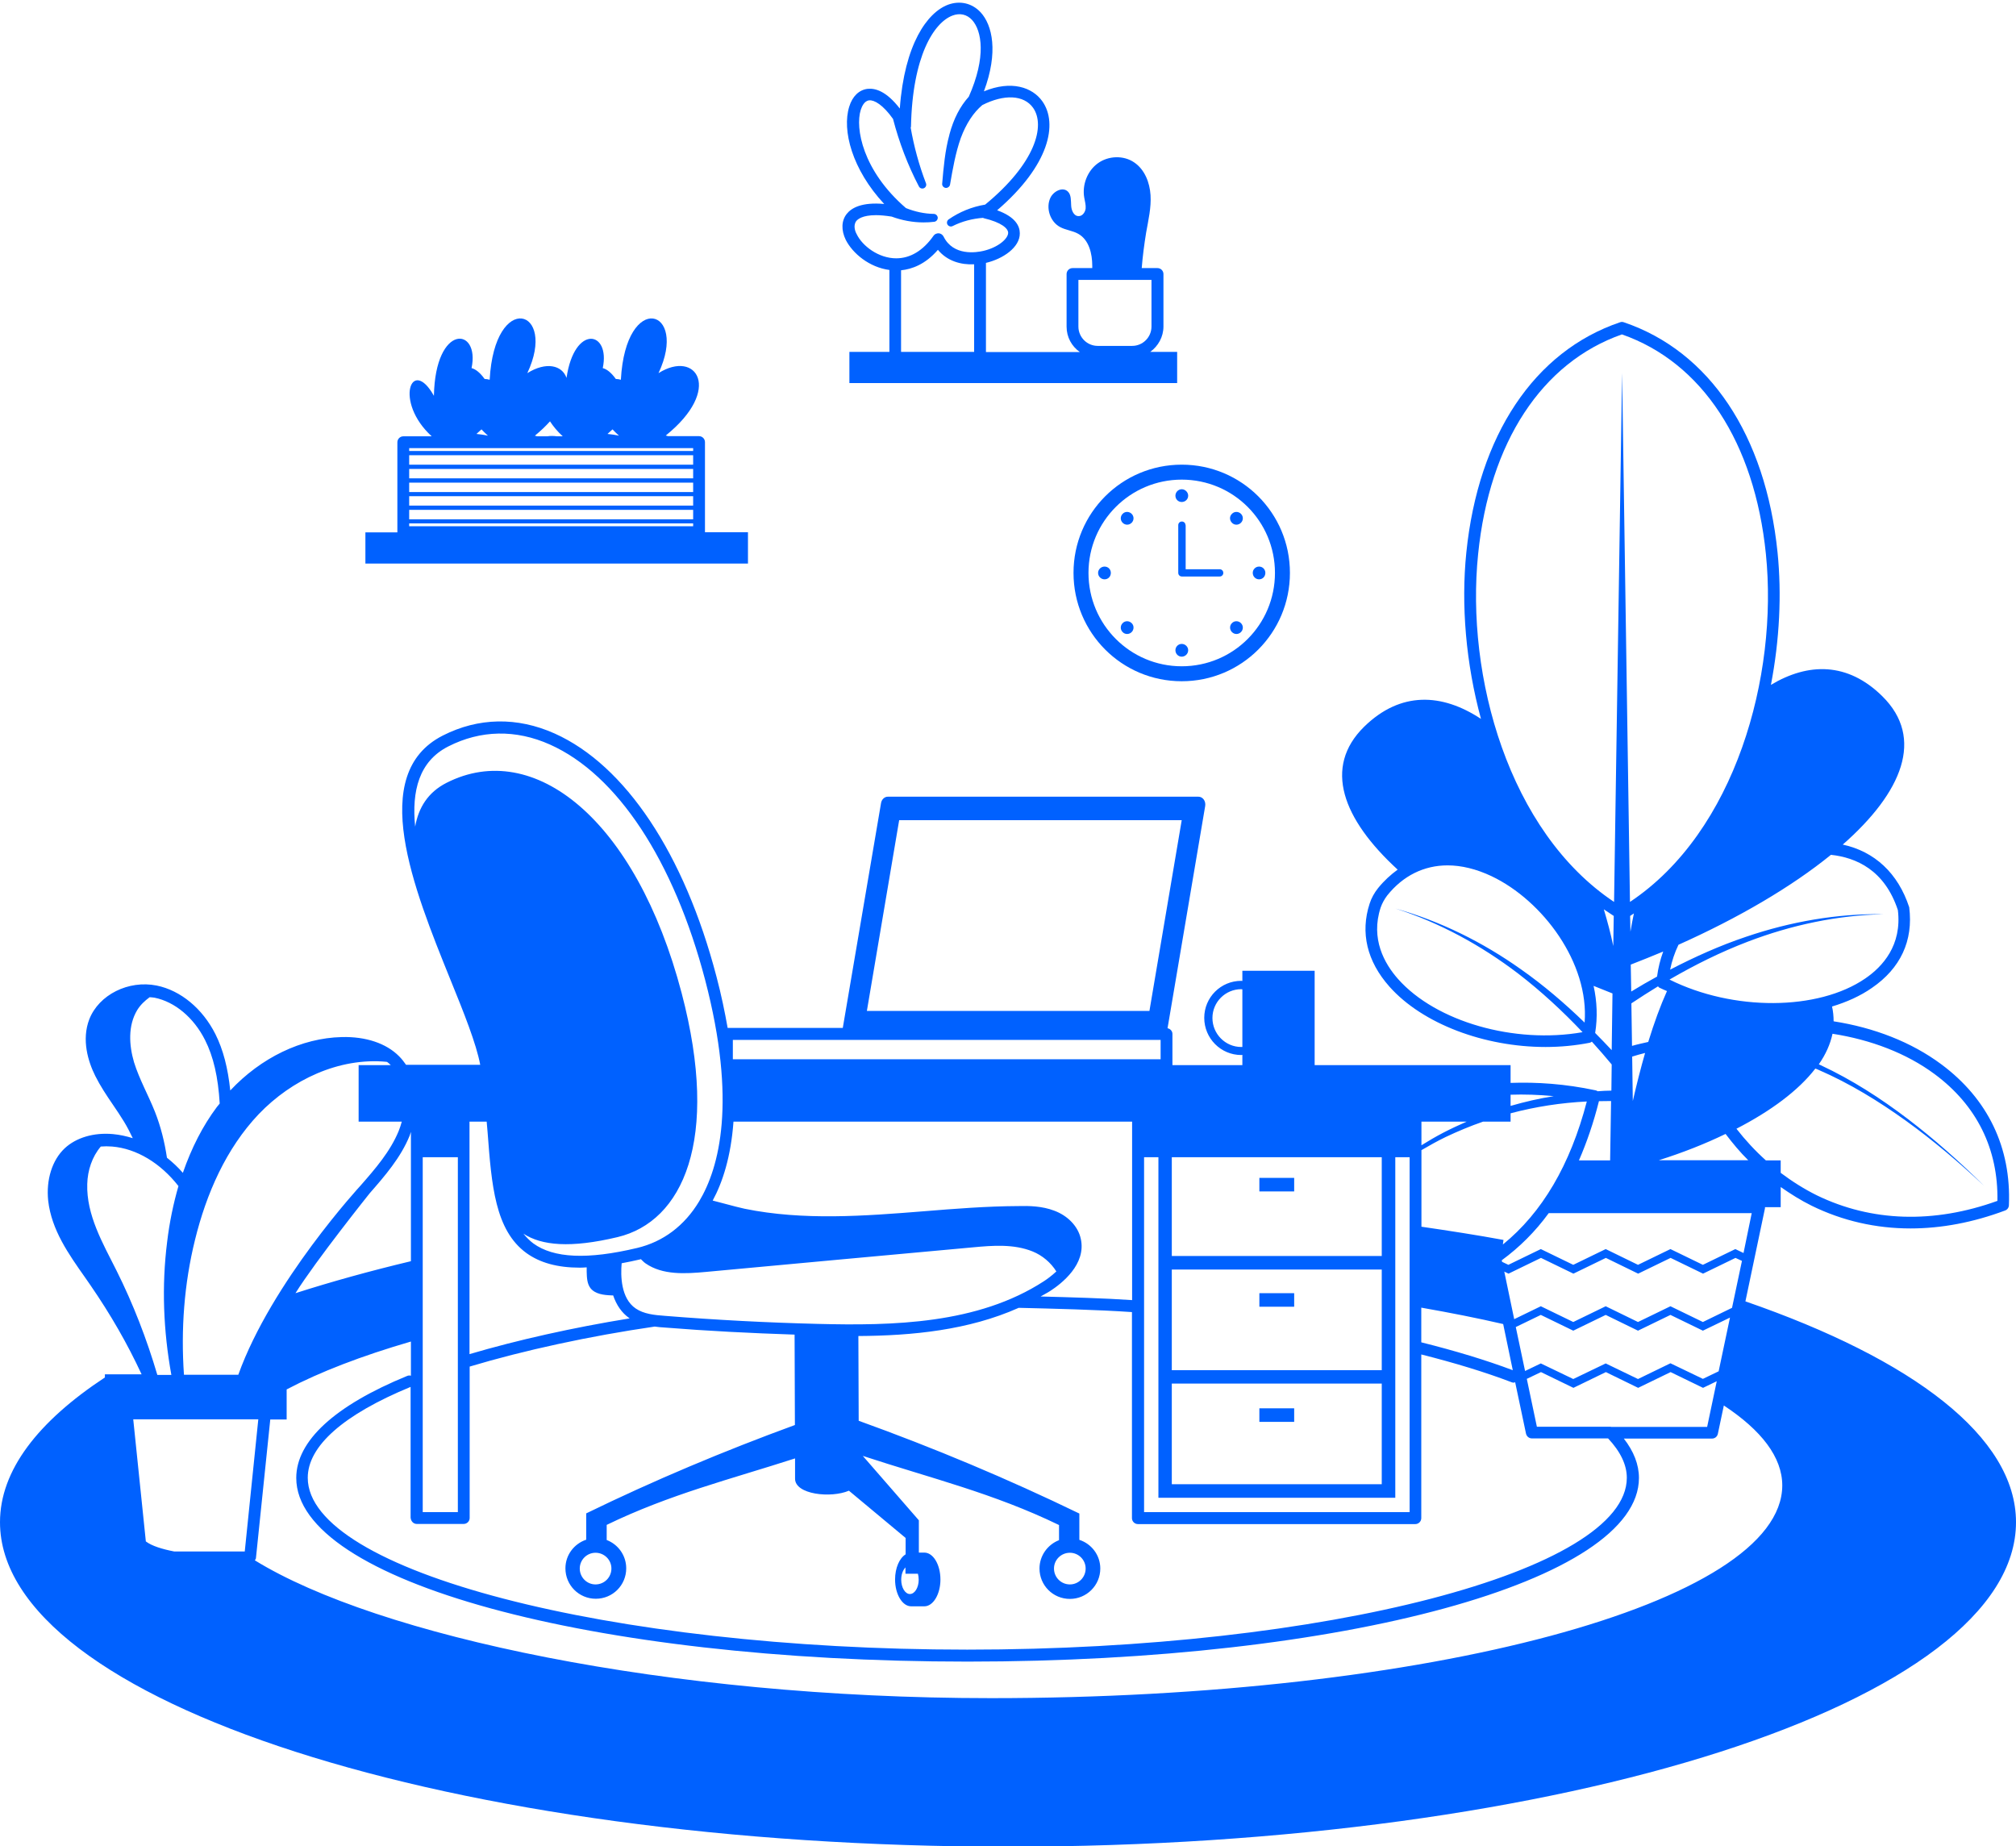 <?xml version="1.0" encoding="UTF-8" standalone="no"?><svg xmlns="http://www.w3.org/2000/svg" xmlns:xlink="http://www.w3.org/1999/xlink" fill="#0061ff" height="117.2" preserveAspectRatio="xMidYMid meet" version="1" viewBox="5.0 10.3 128.0 117.2" width="128" zoomAndPan="magnify"><g id="change1_1"><path d="M115.82,92.92l1.24-5.9c0.01-0.03,0-0.05,0-0.08h1v-1.28c0.63,0.44,1.28,0.85,1.97,1.19c1.96,0.96,4.08,1.44,6.27,1.44 c1.96,0,3.98-0.38,6.01-1.14c0.14-0.05,0.24-0.19,0.24-0.34c0.15-3.65-1.33-6.74-4.29-8.94c-1.91-1.42-4.28-2.33-6.84-2.73 c0-0.31-0.03-0.63-0.1-0.94c0.93-0.28,1.8-0.67,2.53-1.18c1.81-1.24,2.64-2.99,2.37-5.12c-0.71-2.17-2.2-3.54-4.22-3.98 c3.78-3.32,5.21-6.76,2.51-9.42c-2.2-2.17-4.7-2.14-7.07-0.72c0.55-2.86,0.69-5.76,0.42-8.41c-0.76-7.45-4.32-12.77-9.76-14.61 c-0.08-0.03-0.16-0.03-0.24,0c-5.44,1.84-9,7.17-9.76,14.62c-0.34,3.32-0.03,7.03,0.93,10.56c-2.47-1.63-5.1-1.77-7.42,0.5 c-2.61,2.57-1.37,5.86,2.13,9.07c-0.44,0.32-0.86,0.7-1.24,1.17c-0.24,0.3-0.43,0.64-0.54,0.99c-0.6,1.84-0.17,3.66,1.26,5.27 c2.11,2.37,6.04,3.83,9.91,3.83c0.95,0,1.9-0.09,2.81-0.27c0.05-0.01,0.09-0.04,0.13-0.07c0.43,0.47,0.85,0.96,1.26,1.45 l-0.02,1.66c-0.29,0-0.58,0.02-0.87,0.04c-0.04-0.03-0.09-0.05-0.14-0.06c-1.92-0.41-3.73-0.53-5.39-0.47v-1.13H88.47v-5.99h-4.59 v0.65c-0.02,0-0.05-0.01-0.07-0.01c-1.3,0-2.35,1.05-2.35,2.35c0,1.3,1.05,2.36,2.35,2.36c0.02,0,0.05-0.01,0.07-0.01v0.65h-4.44v0 v-1.98c0-0.18-0.14-0.33-0.31-0.36l2.39-14.11c0.05-0.31-0.15-0.59-0.43-0.59H61.37c-0.21,0-0.39,0.17-0.43,0.4l-2.43,14.28H51.2 c-0.18-1.01-0.4-2.09-0.71-3.26c-2.04-7.8-5.79-13.42-10.27-15.43c-2.39-1.07-4.85-1.02-7.11,0.13c-4.79,2.44-1.86,9.69,0.49,15.5 c0.85,2.09,1.64,4.06,1.89,5.4h-4.71c-0.13-0.19-0.27-0.37-0.44-0.54c-0.82-0.83-2.13-1.26-3.64-1.22 c-2.56,0.06-5.13,1.31-7.08,3.39c-0.15-1.43-0.45-2.59-0.94-3.57c-0.82-1.63-2.21-2.78-3.73-3.09c-1.79-0.36-3.67,0.58-4.28,2.14 c-0.5,1.3-0.08,2.68,0.38,3.6c0.32,0.64,0.72,1.24,1.11,1.81c0.25,0.36,0.49,0.73,0.72,1.1c0.2,0.33,0.38,0.68,0.55,1.04 c-0.41-0.13-0.83-0.22-1.26-0.26c-1.21-0.11-2.33,0.22-3.06,0.9c-0.8,0.75-1.19,2-1.05,3.33c0.21,1.85,1.29,3.38,2.34,4.87 l0.34,0.49c1.28,1.86,2.34,3.7,3.25,5.66h-2.33v0.2C7.41,100.55,5,103.65,5,106.94c0,11.39,28.67,20.6,64,20.6 c35.33,0,64-9.21,64-20.6C133,101.52,126.46,96.6,115.82,92.92z M83.81,76.77c-1.01,0-1.83-0.83-1.83-1.84 c0-1.01,0.82-1.83,1.83-1.83c0.02,0,0.05,0.01,0.07,0.01v3.66C83.85,76.76,83.83,76.77,83.81,76.77z M20.54,108.8h-4.47 c-0.77-0.15-1.43-0.35-1.81-0.64l-0.8-7.75h7.94L20.54,108.8z M35.9,81.51c0.02,0.23,0.04,0.46,0.06,0.69 c0.25,3.33,0.47,6.2,2.46,7.65c0.86,0.62,1.97,0.93,3.4,0.93c0.14,0,0.29-0.01,0.43-0.02c0,0.09,0,0.18,0,0.28 c0.01,0.36,0.02,0.75,0.24,1.04c0.3,0.38,0.84,0.44,1.33,0.46c0.04,0,0.08,0,0.11,0c0.21,0.62,0.55,1.11,1.02,1.44 c0.01,0.01,0.02,0.01,0.03,0.02c-3.58,0.58-7.12,1.37-10.17,2.27V81.51H35.9z M100.91,81.51v-0.53c1.58-0.42,3.21-0.67,4.84-0.75 c-1.05,4.03-2.84,7.06-5.33,9.08c0.02-0.1,0.02-0.2,0.04-0.29c-1.68-0.31-3.43-0.58-5.21-0.84v-4.86c0.5-0.29,1.01-0.58,1.53-0.83 c0.78-0.37,1.57-0.7,2.38-0.98H100.91z M108.63,77.38c0.27-0.09,0.55-0.16,0.82-0.23c-0.27,0.94-0.53,1.96-0.78,3.05L108.63,77.38z M114.56,82.29c0.45,0.59,0.92,1.16,1.44,1.67h-5.68C111.84,83.48,113.26,82.92,114.56,82.29z M110.37,73.01 c0.15,0.08,0.32,0.14,0.47,0.21c-0.42,0.93-0.81,2-1.19,3.23c-0.34,0.08-0.69,0.15-1.03,0.25L108.58,74 c0.55-0.37,1.12-0.73,1.69-1.08C110.3,72.95,110.32,72.99,110.37,73.01z M108.57,73.25l-0.03-1.71c0.7-0.27,1.38-0.55,2.06-0.83 c-0.19,0.52-0.32,1.05-0.39,1.59C109.66,72.6,109.11,72.92,108.57,73.25z M108.5,68.45c0.08-0.05,0.16-0.11,0.24-0.16 c-0.08,0.39-0.16,0.77-0.22,1.16L108.5,68.45z M107.43,70.36c-0.16-0.78-0.37-1.56-0.6-2.33c0.21,0.14,0.42,0.28,0.63,0.42 L107.43,70.36z M114.12,97.36l-1,0.48l-2.06-0.99L109,97.85l-2.05-0.99l-2.06,0.99l-2.06-0.99l-1,0.48l-0.59-2.79l1.59-0.77l2.06,1 l2.06-1l2.05,1l2.06-1l2.06,1l1.72-0.83L114.12,97.36z M79.4,98.14h13.33v6.39H79.4V98.14z M92.73,97.29H79.4V90.9h13.33V97.29z M92.73,90.04H79.4v-6.27h13.33V90.04z M77.64,83.77h0.91v21.62h15.04V83.77h0.91v22.53H77.64V83.77z M95.25,93.32 c1.82,0.32,3.55,0.66,5.19,1.04l0.61,2.93c-1.7-0.64-3.65-1.23-5.81-1.77V93.32z M114.97,93.33l-1.85,0.9l-2.06-1l-2.06,1l-2.05-1 l-2.06,1l-2.06-1l-1.69,0.82l-0.63-3.02l0.27,0.13l2.06-1l2.06,1l2.06-1l2.05,1l2.06-1l2.06,1l2.06-1l0.41,0.19L114.97,93.33z M96.64,82.21c-0.48,0.25-0.94,0.52-1.39,0.8v-1.5h2.87C97.62,81.73,97.12,81.96,96.64,82.21z M51.57,81.51h25.31v11.33 c-1.74-0.12-3.92-0.18-5.81-0.23c0.2-0.12,0.41-0.22,0.61-0.35c0.71-0.46,2.31-1.69,1.94-3.32c-0.17-0.78-0.82-1.46-1.69-1.78 c-0.76-0.29-1.58-0.31-2.3-0.29c-1.99,0.01-4.02,0.17-5.98,0.33c-3.76,0.3-7.65,0.6-11.37-0.16c-0.33-0.07-0.74-0.18-1.19-0.3 c-0.26-0.07-0.56-0.15-0.84-0.22C50.88,85.36,51.41,83.73,51.57,81.51z M45.62,90.26c0.02-0.01,0.05-0.01,0.07-0.02 c0.1,0.09,0.18,0.19,0.3,0.27c1.08,0.75,2.52,0.66,3.83,0.54c5.66-0.53,11.3-1.04,16.95-1.56c1.27-0.12,2.6-0.22,3.79,0.26 c0.62,0.25,1.16,0.71,1.51,1.27c-0.31,0.29-0.62,0.51-0.79,0.62c-4.2,2.73-9.61,2.83-14.36,2.71c-3.21-0.08-6.47-0.25-9.69-0.51 c-0.69-0.05-1.36-0.12-1.87-0.47c-0.94-0.64-0.96-2.07-0.89-2.87C44.85,90.43,45.23,90.35,45.62,90.26z M31.84,83.77h2.23v22.53 h-2.23V83.77z M31.09,82.16v8.21c-2.6,0.62-5.05,1.3-7.33,2.03c1.3-2.08,4.71-6.34,4.71-6.34c0.97-1.11,1.97-2.26,2.54-3.66 C31.04,82.32,31.06,82.24,31.09,82.16z M31.46,107.05h2.98c0.21,0,0.38-0.17,0.38-0.38v-9.61c3.47-1.04,7.63-1.94,11.75-2.54 c0.21,0.03,0.42,0.05,0.62,0.06c2.74,0.22,5.51,0.36,8.26,0.45c0.01,1.92,0.01,3.83,0.02,5.74c-4.51,1.65-8.94,3.51-13.25,5.61 v1.67c-0.77,0.26-1.32,0.97-1.32,1.82c0,1.07,0.86,1.93,1.93,1.93s1.93-0.86,1.93-1.93c0-0.82-0.51-1.52-1.24-1.8v-0.96 c4-1.94,7.87-2.9,11.96-4.22c0,0.43,0,0.86,0,1.29c0,1,2.27,1.25,3.42,0.76l3.6,3v1.04c-0.39,0.24-0.67,0.86-0.67,1.6 c0,0.93,0.46,1.7,1.02,1.7h0.84c0.56,0,1.02-0.77,1.02-1.7c0-0.95-0.46-1.71-1.02-1.71h-0.35v-2.05l-3.56-4.09 c4.29,1.41,8.3,2.37,12.46,4.39v0.96c-0.72,0.28-1.24,0.98-1.24,1.8c0,1.07,0.86,1.93,1.93,1.93c1.06,0,1.93-0.86,1.93-1.93 c0-0.85-0.56-1.57-1.33-1.82v-1.67c-4.56-2.21-9.24-4.17-14.01-5.89c-0.01-1.79-0.01-3.59-0.02-5.38c3.42-0.02,7-0.37,10.18-1.79 c2.12,0.05,5.02,0.12,7.19,0.27v13.08c0,0.21,0.17,0.38,0.38,0.38h17.61c0.21,0,0.38-0.17,0.38-0.38V96.29 c2.14,0.54,4.08,1.13,5.75,1.77c0.04,0.02,0.09,0.02,0.13,0.02c0.03,0,0.05-0.02,0.08-0.03l0.69,3.27c0.04,0.17,0.19,0.3,0.37,0.3 h4.84c0.78,0.83,1.19,1.67,1.19,2.5c0,5.92-19.18,10.91-41.88,10.91c-22.69,0-41.87-5-41.87-10.91c0-2.01,2.26-4.01,6.53-5.77v8.3 C31.09,106.88,31.25,107.05,31.46,107.05z M42.81,108.88c0.56,0,1.01,0.45,1.01,1c0,0.56-0.45,1.01-1.01,1.01 c-0.55,0-1-0.45-1-1.01C41.81,109.33,42.26,108.88,42.81,108.88z M63.28,110.21c0.03,0.11,0.05,0.24,0.05,0.38 c0,0.5-0.25,0.91-0.56,0.91c-0.3,0-0.55-0.41-0.55-0.91c0-0.34,0.11-0.61,0.27-0.78v0.4H63.28z M72.93,108.88c0.55,0,1,0.45,1,1 c0,0.56-0.45,1.01-1,1.01c-0.56,0-1.01-0.45-1.01-1.01C71.92,109.33,72.37,108.88,72.93,108.88z M107.28,100.88 C107.28,100.88,107.28,100.88,107.28,100.88h-4.7l-0.64-3.04l0.9-0.43l2.06,1l2.06-1l2.05,1l2.06-1l2.06,1l0.87-0.42l-0.61,2.9 H107.28z M115.7,89.85l-0.52-0.25l-2.06,1l-2.06-1l-2.06,1l-2.05-1l-2.06,1l-2.06-1l-2.06,1l-0.4-0.19l-0.02-0.1 c1.12-0.82,2.12-1.81,2.98-2.99h12.89L115.7,89.85z M131.82,86.54c-4.05,1.46-8,1.33-11.46-0.35c-0.81-0.4-1.58-0.89-2.3-1.43 v-0.79h-0.94c-0.68-0.61-1.3-1.28-1.87-2.01c2.19-1.13,3.94-2.43,5.01-3.82c0.07,0.03,0.15,0.05,0.22,0.09 c1.96,0.85,3.8,1.98,5.54,3.23c1.75,1.26,3.39,2.66,4.96,4.13c-1.53-1.51-3.14-2.95-4.86-4.26c-1.71-1.3-3.54-2.48-5.51-3.4 c-0.04-0.02-0.09-0.04-0.13-0.06c0.44-0.63,0.73-1.28,0.87-1.94c2.44,0.38,4.7,1.24,6.48,2.56 C130.51,80.47,131.88,83.25,131.82,86.54z M125.5,68.08c0.27,2.23-0.97,3.59-2.07,4.34c-3,2.06-8.4,2.08-12.43,0.07 c1.6-0.93,3.25-1.75,4.98-2.41c2.75-1.05,5.68-1.68,8.64-1.74c-2.96-0.05-5.93,0.47-8.75,1.43c-1.67,0.56-3.27,1.28-4.83,2.09 c0.11-0.55,0.29-1.08,0.53-1.58c3.8-1.7,7.17-3.67,9.68-5.71C122.84,64.74,124.66,65.53,125.5,68.08z M98.85,45.47 c0.72-7.09,4.05-12.16,9.13-13.94c5.09,1.78,8.42,6.85,9.14,13.94c0.79,7.75-1.94,17.64-8.63,22.09l-0.5-33.58l-0.51,33.58 C100.79,63.1,98.05,53.22,98.85,45.47z M93.77,72.46c-0.87-0.98-1.76-2.56-1.11-4.54c0.09-0.26,0.23-0.52,0.41-0.76 c1.01-1.27,2.35-1.92,3.84-1.92c0.88,0,1.83,0.23,2.8,0.69c3.25,1.55,6.2,5.52,5.9,9.29c-1.26-1.22-2.6-2.37-4.04-3.38 c-2.42-1.72-5.12-3.06-7.97-3.86c2.82,0.9,5.44,2.34,7.78,4.12c1.47,1.13,2.83,2.39,4.1,3.73C101.16,76.59,96.18,75.17,93.77,72.46 z M106.28,75.88c0.16-0.99,0.12-2-0.1-2.99c0.4,0.16,0.8,0.32,1.2,0.48l-0.05,3.6C106.99,76.6,106.63,76.24,106.28,75.88z M107.23,83.97h-1.98c0.5-1.15,0.93-2.4,1.27-3.76c0.26,0,0.51-0.01,0.77-0.01L107.23,83.97z M103.65,79.89 c-0.93,0.15-1.84,0.36-2.74,0.62V79.8C101.78,79.77,102.7,79.8,103.65,79.89z M62.09,62.37h17.94l-2.05,12.11H60.04L62.09,62.37z M51.53,76.32h27.16v1.23H51.53V76.32z M33.46,57.69c2.06-1.05,4.29-1.09,6.46-0.12c4.27,1.91,7.86,7.36,9.85,14.94 c2.02,7.72,0.91,11.91-0.38,14.06c-0.93,1.55-2.29,2.57-3.94,2.96c-3.15,0.75-5.3,0.65-6.59-0.29c-0.24-0.18-0.44-0.39-0.63-0.62 c1.16,0.76,3,0.93,5.98,0.22c4.12-0.98,6.53-6.13,4.07-15.49C45.38,62.31,38.89,57.18,33.35,60c-1.18,0.6-1.78,1.58-1.99,2.78 C31.13,60.51,31.61,58.63,33.46,57.69z M30.51,81.51c-0.06,0.21-0.12,0.41-0.2,0.6c-0.53,1.29-1.48,2.39-2.41,3.45 c0,0-5.66,6.13-7.77,12.02h-3.45c-0.2-2.87,0.01-5.77,0.7-8.56c0.72-2.93,1.97-5.8,4.05-7.99c2.09-2.18,5.09-3.6,8.1-3.32 c0.02,0,0.03,0.01,0.05,0.01c0.08,0.06,0.15,0.12,0.22,0.19c0,0,0,0.01,0.01,0.01h-2.04v3.59H30.51z M18.02,76.33 c0.53,1.05,0.83,2.34,0.93,4.03c-0.06,0.07-0.12,0.14-0.18,0.22c-0.9,1.2-1.61,2.6-2.16,4.18c-0.31-0.36-0.65-0.67-1.01-0.96 c-0.15-1-0.39-1.97-0.76-2.91c-0.42-1.06-0.99-2.06-1.33-3.15c-0.32-1.09-0.39-2.33,0.2-3.31c0.2-0.33,0.48-0.59,0.79-0.82 c0.1,0.01,0.21,0.01,0.31,0.03C16.1,73.9,17.3,74.9,18.02,76.33z M16.33,85.6c-0.32,1.11-0.57,2.29-0.72,3.56 c-0.35,2.79-0.24,5.62,0.27,8.43h-0.89c-0.67-2.27-1.53-4.5-2.59-6.62c-0.88-1.75-1.92-3.54-1.86-5.5 c0.02-0.86,0.31-1.74,0.86-2.38c0.23-0.02,0.47-0.02,0.72,0C13.67,83.22,15.19,84.14,16.33,85.6z M67.93,118.11 c-20.59,0-38.99-3.97-46.75-8.75c0.03-0.05,0.07-0.09,0.07-0.14l0.91-8.8h1.04v-1.91c2.11-1.11,4.76-2.13,7.89-3.04v2.17 c-0.08-0.02-0.15-0.02-0.23,0.01c-4.61,1.89-7.05,4.13-7.05,6.48c0,6.54,18.72,11.66,42.62,11.66c23.9,0,42.63-5.12,42.63-11.66 c0-0.85-0.33-1.69-0.96-2.5h5.6c0.18,0,0.33-0.12,0.37-0.3l0.38-1.8c2.38,1.57,3.71,3.28,3.71,5.08 C118.14,112.08,95.65,118.11,67.93,118.11z"/><path d="M84.96 85.08H87.17V85.94H84.96z"/><path d="M84.96 92.4H87.17V93.26H84.96z"/><path d="M84.96 99.71H87.17V100.57H84.96z"/><path d="M61.47,27.44v5.2h-2.54v1.98h20.81v-1.98h-1.71c0.5-0.36,0.84-0.95,0.84-1.61V27.7c0-0.21-0.17-0.38-0.38-0.38h-1 c0.06-0.75,0.16-1.51,0.28-2.25c0.14-0.79,0.33-1.59,0.28-2.38c-0.05-0.8-0.37-1.63-1.04-2.08c-0.67-0.46-1.64-0.43-2.31,0.06 c-0.66,0.48-1,1.36-0.86,2.17c0.04,0.23,0.11,0.47,0.09,0.7c-0.03,0.24-0.21,0.49-0.45,0.48c-0.31,0-0.46-0.38-0.47-0.68 c-0.02-0.31,0.01-0.67-0.21-0.88c-0.33-0.32-0.91-0.02-1.11,0.4c-0.3,0.64-0.02,1.51,0.61,1.85c0.36,0.2,0.81,0.23,1.17,0.44 c0.67,0.38,0.88,1.25,0.88,2.02c0,0.05,0,0.1,0,0.15h-1.25c-0.21,0-0.38,0.17-0.38,0.38v3.34c0,0.67,0.33,1.25,0.84,1.61H67.6 v-5.66c0,0,0,0,0,0c1.07-0.25,2.16-0.98,2.15-1.88c0-0.45-0.27-1.04-1.44-1.46c3.33-2.86,3.87-5.51,2.87-6.92 c-0.63-0.89-1.97-1.35-3.71-0.63c0.93-2.49,0.54-4.21-0.21-5.02c-0.54-0.58-1.31-0.76-2.07-0.48c-1.32,0.5-2.76,2.5-3.06,6.59 c-0.85-1.1-1.55-1.3-2.04-1.25c-0.54,0.06-0.97,0.47-1.17,1.13c-0.47,1.5,0.18,3.99,2.22,6.18c-1.42-0.13-2.08,0.25-2.38,0.63 c-0.34,0.43-0.36,1.03-0.06,1.65C59.14,26.39,60.19,27.27,61.47,27.44z M73.46,28.07h4.65v2.96c0,0.68-0.55,1.23-1.23,1.23h-2.18 c-0.68,0-1.23-0.55-1.23-1.23V28.07z M66.85,32.64h-4.64v-5.18c0.68-0.07,1.54-0.37,2.34-1.3c0.59,0.72,1.47,0.96,2.3,0.92V32.64z M59.37,24.33c0.09-0.11,0.38-0.37,1.25-0.37c0.27,0,0.6,0.03,0.99,0.09c0.65,0.24,1.34,0.37,2.02,0.37c0.23,0,0.46-0.01,0.69-0.04 c0.13-0.02,0.22-0.13,0.22-0.26c-0.01-0.13-0.12-0.24-0.25-0.24c-0.6-0.01-1.2-0.14-1.77-0.37c0,0,0,0,0,0 c-2.76-2.38-3.23-5.09-2.87-6.23c0.07-0.21,0.22-0.58,0.54-0.61c0.32-0.03,0.87,0.28,1.51,1.18c0.39,1.5,0.94,2.94,1.64,4.28 c0.04,0.09,0.13,0.14,0.22,0.14c0.04,0,0.07-0.01,0.1-0.02c0.13-0.06,0.18-0.2,0.13-0.32c-0.44-1.15-0.76-2.33-0.97-3.53 c0-0.02,0.02-0.03,0.02-0.05c0.09-4.51,1.47-6.62,2.63-7.06c0.47-0.18,0.92-0.08,1.25,0.28c0.62,0.68,0.91,2.35-0.21,4.87 c-0.55,0.61-0.96,1.39-1.23,2.4v0.01c-0.28,1.02-0.37,2.07-0.46,3.12c-0.01,0.13,0.09,0.24,0.22,0.26h0.03 c0.12,0,0.23-0.09,0.25-0.21c0.17-0.99,0.35-2.02,0.68-2.95c0.34-0.92,0.81-1.63,1.37-2.1c1.38-0.7,2.63-0.65,3.22,0.17 c0.8,1.13,0.16,3.52-3.04,6.15c-0.84,0.14-1.63,0.46-2.32,0.94c-0.1,0.07-0.14,0.22-0.07,0.33c0.05,0.08,0.13,0.12,0.22,0.12 c0.03,0,0.07-0.01,0.11-0.03c0.6-0.3,1.25-0.47,1.93-0.52c0.01,0,0.02,0.02,0.03,0.02c1.15,0.27,1.56,0.66,1.56,0.93 c0,0.37-0.63,0.93-1.58,1.15c-0.43,0.1-1.9,0.34-2.52-0.91c-0.06-0.12-0.18-0.2-0.31-0.21c-0.13,0-0.26,0.05-0.33,0.16 c-0.66,0.94-1.47,1.43-2.37,1.43c-1.11,0-2.15-0.78-2.51-1.54C59.29,24.99,59.16,24.6,59.37,24.33z"/><path d="M52.49,44.09h-2.73v0v-5.72c0-0.21-0.17-0.38-0.38-0.38h-1.97c-0.05-0.01-0.08-0.03-0.14-0.04 c3.64-2.93,1.95-5.48-0.46-3.96c1.93-4.11-2.08-5.28-2.39,0.42c-0.1-0.03-0.21-0.05-0.32-0.05c-0.3-0.42-0.59-0.63-0.83-0.69 c0.5-2.37-1.8-2.8-2.3,0.62c-0.28-0.8-1.29-1.05-2.49-0.3c1.93-4.11-2.08-5.28-2.39,0.42c-0.1-0.03-0.21-0.05-0.32-0.05 c-0.3-0.42-0.59-0.63-0.83-0.69c0.55-2.61-2.3-2.88-2.39,1.76C31.13,32.89,30,35.8,32.41,38h-1.8c-0.21,0-0.38,0.17-0.38,0.38v5.72 v0H28.2v1.98h24.29V44.09z M30.98,43.53h18.03v0.18H30.98V43.53z M49.01,39.8H30.98v-0.6h18.03V39.8z M49.01,40.07v0.6H30.98v-0.6 H49.01z M49.01,40.94v0.6H30.98v-0.6H49.01z M49.01,41.8v0.6H30.98v-0.6H49.01z M49.01,42.67v0.6H30.98v-0.6H49.01z M49.01,38.93 H30.98v-0.18h18.03V38.93z M35.98,37.96c-0.28-0.06-0.52-0.09-0.73-0.11c0.11-0.1,0.22-0.2,0.32-0.29 C35.7,37.69,35.83,37.83,35.98,37.96z M44.3,37.96c-0.28-0.06-0.52-0.09-0.73-0.11c0.11-0.1,0.22-0.2,0.32-0.29 C44.02,37.69,44.15,37.83,44.3,37.96z M39.92,37.05c0.21,0.32,0.47,0.64,0.81,0.95h-0.36c-0.25-0.03-0.45-0.03-0.62,0H39.1 c-0.05-0.01-0.08-0.03-0.14-0.04C39.34,37.65,39.65,37.35,39.92,37.05z"/><path d="M80.03,39.8c-3.8,0-6.87,3.07-6.87,6.87c0,3.81,3.07,6.88,6.87,6.88s6.87-3.07,6.87-6.88C86.9,42.87,83.83,39.8,80.03,39.8 z M80.03,52.6c-3.27,0-5.92-2.65-5.92-5.93c0-3.27,2.65-5.92,5.92-5.92c3.28,0,5.92,2.65,5.92,5.92 C85.95,49.95,83.31,52.6,80.03,52.6z"/><path d="M80.44,41.77c0,0.23-0.19,0.4-0.41,0.4c-0.22,0-0.4-0.17-0.4-0.4c0-0.22,0.18-0.41,0.4-0.41 C80.25,41.36,80.44,41.55,80.44,41.77z"/><path d="M83.79,49.86c0.16,0.16,0.16,0.41,0,0.57c-0.16,0.16-0.41,0.16-0.57,0c-0.16-0.16-0.16-0.42,0-0.57 C83.37,49.7,83.63,49.7,83.79,49.86z"/><path d="M76.85,42.92c0.16,0.16,0.16,0.41,0,0.57c-0.16,0.16-0.41,0.16-0.57,0c-0.16-0.16-0.16-0.41,0-0.57 C76.43,42.76,76.69,42.76,76.85,42.92z"/><path d="M80.44,51.58c0,0.23-0.19,0.41-0.41,0.41c-0.22,0-0.4-0.18-0.4-0.41c0-0.22,0.18-0.4,0.4-0.4 C80.25,51.18,80.44,51.36,80.44,51.58z"/><path d="M83.79,42.92c0.16,0.16,0.16,0.41,0,0.57c-0.16,0.16-0.42,0.16-0.57,0c-0.16-0.16-0.17-0.41,0-0.57 C83.37,42.76,83.63,42.76,83.79,42.92z"/><path d="M85.34,46.67c0,0.23-0.17,0.41-0.4,0.41c-0.22,0-0.4-0.18-0.4-0.41c0-0.22,0.18-0.4,0.4-0.4 C85.17,46.27,85.34,46.45,85.34,46.67z"/><path d="M75.53,46.67c0,0.23-0.17,0.41-0.4,0.41c-0.22,0-0.41-0.18-0.41-0.41c0-0.22,0.19-0.4,0.41-0.4 C75.36,46.27,75.53,46.45,75.53,46.67z"/><path d="M76.85,49.86c0.16,0.15,0.16,0.41,0,0.57c-0.16,0.16-0.42,0.16-0.57,0c-0.16-0.16-0.16-0.41,0-0.57 C76.43,49.7,76.69,49.7,76.85,49.86z"/><path d="M80.27,43.64c0-0.13-0.1-0.23-0.23-0.23c-0.13,0-0.23,0.1-0.23,0.23v3.03c0,0.13,0.1,0.23,0.23,0.23h2.4 c0.13,0,0.23-0.1,0.23-0.23c0-0.13-0.1-0.23-0.23-0.23h-2.16V43.64z"/></g></svg>